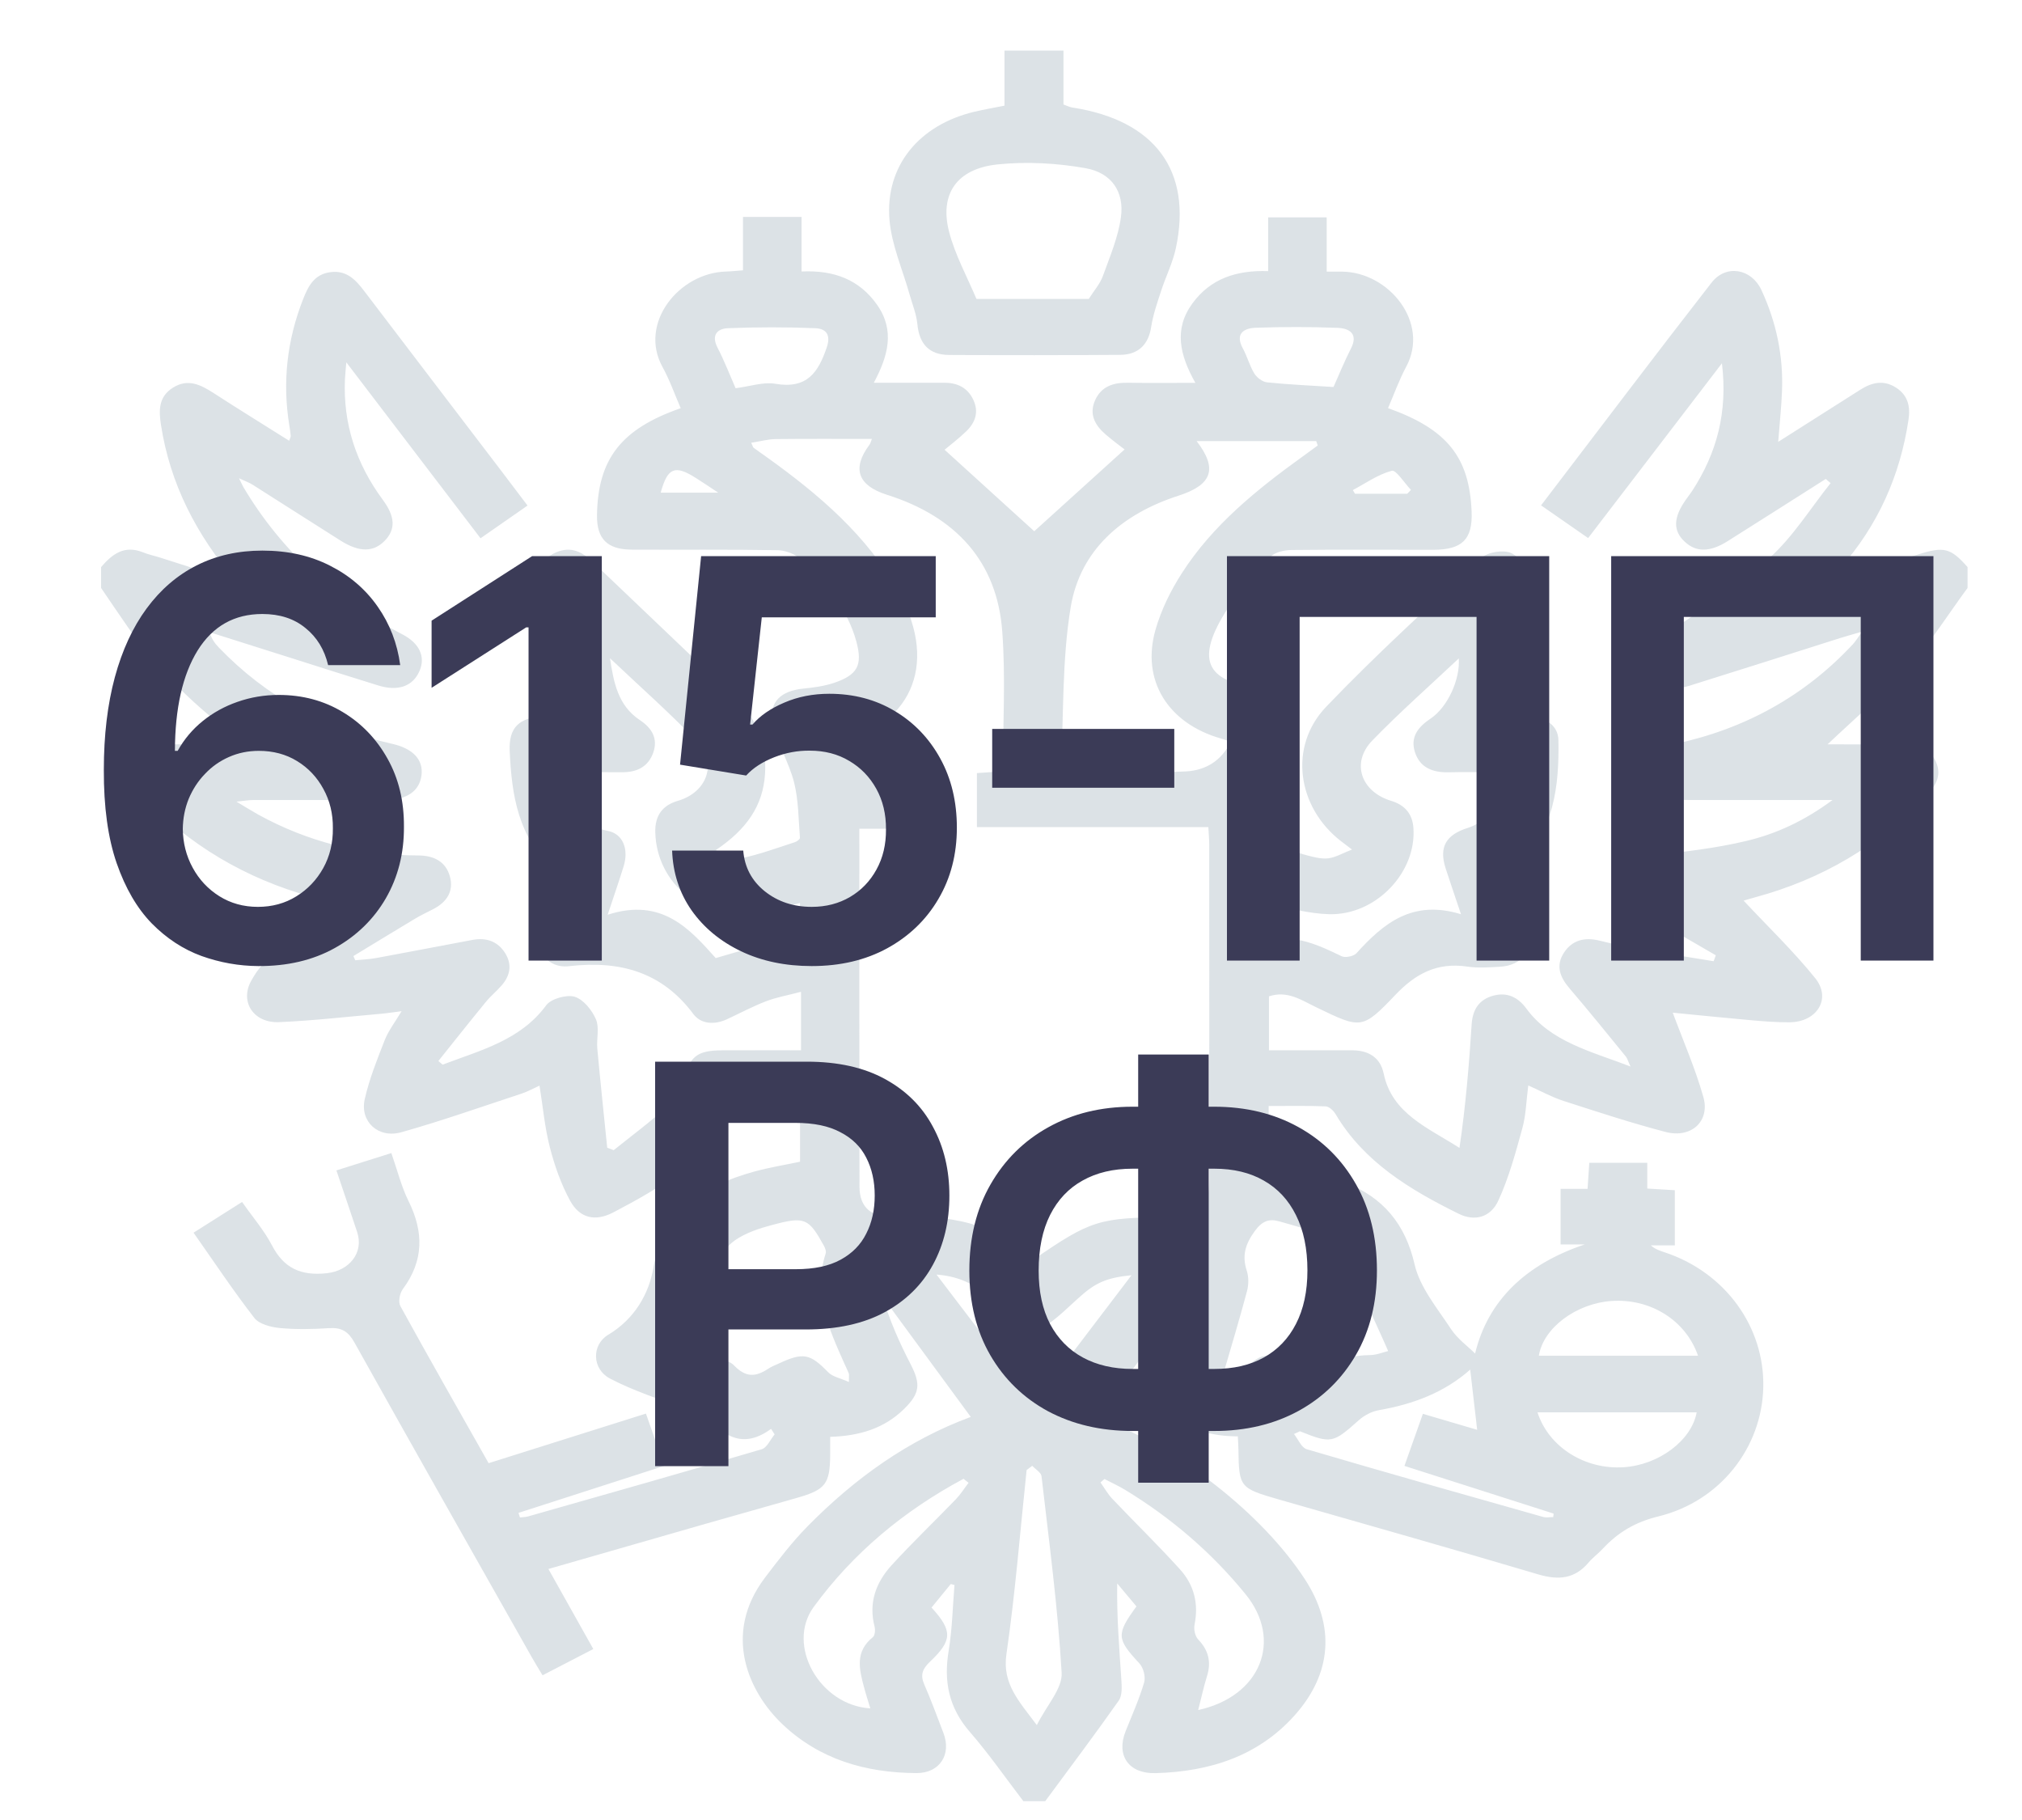 <svg width="40" height="36" viewBox="0 0 40 36" fill="none" xmlns="http://www.w3.org/2000/svg">
    <g clip-path="url(#clip0_3128_5049)">
        <path d="M2 11.63C2 11.492 2 11.355 2 11.217C2.216 10.966 2.453 10.775 2.828 10.925C2.938 10.97 3.057 10.994 3.17 11.03C3.674 11.19 4.177 11.351 4.68 11.512C3.883 10.581 3.364 9.569 3.184 8.402C3.14 8.114 3.135 7.847 3.423 7.667C3.716 7.484 3.966 7.608 4.218 7.77C4.712 8.09 5.214 8.399 5.72 8.718C5.738 8.664 5.753 8.643 5.751 8.622C5.745 8.554 5.735 8.486 5.724 8.418C5.584 7.562 5.677 6.73 5.996 5.918C6.096 5.663 6.215 5.424 6.538 5.383C6.86 5.341 7.04 5.539 7.209 5.762C8.104 6.94 9.003 8.115 9.9 9.292C10.075 9.522 10.249 9.753 10.436 10C10.113 10.224 9.818 10.43 9.506 10.647C8.622 9.488 7.766 8.366 6.851 7.167C6.836 7.347 6.827 7.423 6.824 7.499C6.784 8.378 7.044 9.171 7.574 9.888C7.821 10.222 7.827 10.475 7.611 10.696C7.386 10.926 7.107 10.927 6.735 10.692C6.154 10.326 5.577 9.954 4.996 9.587C4.928 9.544 4.849 9.517 4.728 9.46C4.776 9.557 4.794 9.599 4.817 9.639C5.567 10.897 6.618 11.858 7.953 12.544C8.303 12.724 8.421 12.992 8.298 13.274C8.169 13.573 7.877 13.68 7.487 13.56C6.939 13.392 6.393 13.216 5.846 13.043C5.281 12.864 4.715 12.685 4.149 12.506C4.185 12.642 4.253 12.729 4.329 12.808C5.266 13.784 6.415 14.41 7.762 14.714C8.176 14.808 8.378 15.032 8.338 15.338C8.296 15.649 8.048 15.822 7.627 15.824C6.749 15.826 5.872 15.824 4.995 15.825C4.912 15.826 4.829 15.841 4.678 15.857C4.865 15.968 4.985 16.044 5.109 16.113C6.087 16.651 7.143 16.918 8.271 16.921C8.584 16.922 8.816 17.041 8.899 17.333C8.982 17.628 8.84 17.844 8.566 17.985C8.45 18.046 8.33 18.1 8.219 18.167C7.808 18.413 7.4 18.663 6.991 18.911C7.003 18.939 7.016 18.967 7.028 18.994C7.165 18.98 7.303 18.976 7.438 18.951C8.074 18.834 8.709 18.711 9.345 18.592C9.622 18.54 9.847 18.62 9.993 18.853C10.133 19.076 10.095 19.295 9.925 19.49C9.826 19.605 9.705 19.703 9.61 19.82C9.293 20.206 8.984 20.597 8.672 20.987C8.7 21.011 8.728 21.035 8.756 21.059C9.503 20.775 10.296 20.578 10.806 19.884C10.899 19.756 11.21 19.668 11.368 19.716C11.544 19.77 11.711 19.982 11.789 20.162C11.861 20.33 11.798 20.547 11.816 20.74C11.876 21.394 11.946 22.048 12.012 22.701C12.055 22.718 12.097 22.734 12.14 22.751C12.502 22.459 12.879 22.183 13.218 21.869C13.364 21.734 13.476 21.533 13.528 21.343C13.648 20.904 13.785 20.778 14.274 20.776C14.788 20.774 15.301 20.775 15.846 20.775C15.846 20.571 15.846 20.402 15.846 20.233C15.846 20.053 15.846 19.873 15.846 19.618C15.576 19.689 15.357 19.727 15.155 19.805C14.888 19.907 14.636 20.043 14.377 20.163C14.132 20.275 13.866 20.258 13.717 20.059C13.103 19.234 12.278 18.994 11.257 19.111C10.815 19.161 10.571 18.782 10.702 18.364C10.794 18.069 10.912 17.78 11.001 17.483C11.026 17.4 11.026 17.26 10.973 17.213C10.246 16.573 10.123 15.727 10.083 14.858C10.061 14.383 10.277 14.185 10.766 14.174C10.89 14.171 11.015 14.162 11.167 14.156C10.836 13.284 10.659 12.425 10.652 11.535C10.65 11.259 10.73 11.037 11.012 10.921C11.301 10.802 11.521 10.919 11.721 11.111C12.664 12.011 13.61 12.908 14.549 13.811C14.978 14.224 15.171 14.726 15.134 15.309C15.094 15.935 14.772 16.407 14.155 16.818C14.383 16.892 14.542 17.001 14.67 16.975C15.029 16.9 15.376 16.771 15.726 16.658C15.766 16.645 15.827 16.599 15.825 16.572C15.795 16.206 15.798 15.831 15.709 15.477C15.607 15.074 15.369 14.699 15.287 14.294C15.204 13.881 15.457 13.662 15.897 13.62C16.098 13.6 16.304 13.572 16.494 13.509C16.966 13.351 17.066 13.157 16.942 12.694C16.765 12.037 16.328 11.534 15.846 11.067C15.736 10.961 15.541 10.886 15.383 10.883C14.422 10.866 13.461 10.877 12.499 10.872C12.012 10.87 11.804 10.658 11.81 10.192C11.826 9.08 12.287 8.484 13.466 8.074C13.347 7.801 13.249 7.518 13.105 7.257C12.63 6.393 13.431 5.396 14.364 5.371C14.467 5.368 14.569 5.356 14.698 5.347C14.698 4.983 14.698 4.644 14.698 4.291C15.092 4.291 15.456 4.291 15.857 4.291C15.857 4.66 15.857 5.01 15.857 5.37C16.5 5.34 16.998 5.531 17.348 6.025C17.71 6.536 17.568 7.044 17.286 7.571C17.791 7.571 18.235 7.572 18.679 7.571C18.945 7.57 19.143 7.672 19.254 7.907C19.368 8.149 19.295 8.359 19.112 8.534C18.956 8.684 18.782 8.815 18.686 8.896C19.338 9.489 19.929 10.026 20.46 10.508C21.011 10.01 21.604 9.473 22.247 8.89C22.16 8.822 22.007 8.711 21.866 8.588C21.656 8.405 21.541 8.188 21.665 7.914C21.788 7.644 22.021 7.566 22.31 7.571C22.735 7.578 23.16 7.573 23.647 7.573C23.335 7.017 23.218 6.508 23.59 6C23.945 5.515 24.454 5.341 25.087 5.363C25.087 4.987 25.087 4.639 25.087 4.3C25.491 4.3 25.856 4.3 26.245 4.3C26.245 4.668 26.245 5.008 26.245 5.373C26.364 5.373 26.458 5.372 26.552 5.373C27.478 5.385 28.287 6.382 27.818 7.254C27.677 7.517 27.577 7.799 27.459 8.073C28.625 8.488 29.068 9.04 29.112 10.118C29.135 10.665 28.929 10.874 28.357 10.875C27.42 10.876 26.482 10.868 25.545 10.879C25.405 10.881 25.218 10.923 25.135 11.014C24.813 11.367 24.478 11.721 24.232 12.122C23.634 13.095 23.881 13.519 25.055 13.622C25.455 13.657 25.702 13.876 25.638 14.253C25.571 14.639 25.461 15.044 25.257 15.378C24.816 16.102 25.018 16.702 25.852 16.918C25.99 16.954 26.139 16.994 26.276 16.978C26.419 16.961 26.553 16.879 26.746 16.804C26.621 16.709 26.575 16.674 26.529 16.639C25.662 15.969 25.483 14.767 26.234 13.981C27.213 12.957 28.266 11.998 29.31 11.033C29.432 10.92 29.74 10.871 29.891 10.938C30.059 11.012 30.209 11.24 30.252 11.426C30.306 11.664 30.274 11.93 30.23 12.176C30.11 12.838 29.963 13.496 29.823 14.176C29.955 14.176 30.122 14.168 30.288 14.178C30.59 14.196 30.823 14.359 30.829 14.637C30.847 15.543 30.744 16.432 30.03 17.123C29.884 17.265 29.87 17.372 29.933 17.537C30.04 17.816 30.142 18.098 30.228 18.383C30.348 18.781 30.111 19.097 29.679 19.122C29.464 19.134 29.242 19.151 29.031 19.12C28.427 19.03 28.003 19.259 27.6 19.683C26.944 20.372 26.919 20.348 26.044 19.927C25.751 19.786 25.469 19.586 25.103 19.708C25.103 20.062 25.103 20.409 25.103 20.776C25.667 20.776 26.207 20.776 26.746 20.775C27.079 20.775 27.307 20.922 27.372 21.234C27.537 22.03 28.248 22.305 28.872 22.706C28.994 21.877 29.061 21.069 29.113 20.261C29.131 19.976 29.254 19.771 29.542 19.694C29.814 19.621 30.029 19.724 30.192 19.946C30.681 20.612 31.46 20.79 32.255 21.096C32.201 20.978 32.191 20.933 32.165 20.901C31.796 20.45 31.431 19.996 31.052 19.554C30.857 19.327 30.768 19.096 30.945 18.835C31.108 18.593 31.351 18.535 31.639 18.605C31.871 18.662 32.105 18.716 32.34 18.757C32.859 18.847 33.38 18.928 33.9 19.013C33.914 18.974 33.928 18.935 33.943 18.896C33.434 18.603 32.928 18.302 32.413 18.018C32.139 17.867 31.943 17.678 32.021 17.359C32.102 17.029 32.367 16.948 32.7 16.914C33.318 16.851 33.941 16.778 34.542 16.635C35.136 16.495 35.693 16.238 36.252 15.824C35.187 15.824 34.214 15.828 33.241 15.823C32.83 15.821 32.558 15.584 32.583 15.253C32.608 14.931 32.822 14.782 33.139 14.714C34.529 14.416 35.703 13.763 36.651 12.747C36.707 12.687 36.749 12.616 36.84 12.493C36.641 12.551 36.516 12.585 36.393 12.624C35.403 12.938 34.413 13.255 33.421 13.564C33.028 13.687 32.706 13.552 32.608 13.226C32.508 12.89 32.713 12.711 32.98 12.527C33.669 12.054 34.38 11.598 34.995 11.046C35.47 10.619 35.813 10.058 36.214 9.556C36.182 9.529 36.149 9.501 36.117 9.474C35.471 9.884 34.826 10.295 34.179 10.703C33.826 10.925 33.555 10.927 33.329 10.716C33.093 10.498 33.1 10.236 33.352 9.882C33.392 9.825 33.435 9.77 33.474 9.712C33.962 8.963 34.181 8.156 34.064 7.186C33.154 8.374 32.295 9.497 31.417 10.643C31.097 10.42 30.802 10.216 30.486 9.996C31.622 8.509 32.729 7.041 33.859 5.59C34.145 5.223 34.647 5.311 34.845 5.737C35.141 6.374 35.281 7.045 35.252 7.743C35.24 8.058 35.205 8.372 35.177 8.74C35.746 8.379 36.274 8.045 36.801 7.709C37.028 7.564 37.262 7.51 37.506 7.666C37.746 7.819 37.794 8.045 37.755 8.301C37.59 9.404 37.153 10.392 36.396 11.247C36.334 11.317 36.279 11.392 36.162 11.537C36.826 11.325 37.392 11.144 37.959 10.963C38.456 10.805 38.592 10.841 38.923 11.217C38.923 11.355 38.923 11.492 38.923 11.63C38.545 12.142 38.207 12.687 37.78 13.16C37.285 13.708 36.712 14.193 36.154 14.723C36.638 14.723 37.125 14.728 37.611 14.721C37.909 14.716 38.162 14.775 38.294 15.062C38.429 15.354 38.275 15.564 38.08 15.769C37.158 16.733 36.04 17.392 34.724 17.748C34.619 17.776 34.515 17.809 34.493 17.815C34.969 18.324 35.475 18.81 35.91 19.349C36.235 19.753 35.945 20.216 35.404 20.221C35.152 20.223 34.9 20.203 34.649 20.181C34.108 20.133 33.567 20.077 33.091 20.031C33.297 20.588 33.537 21.134 33.697 21.7C33.833 22.181 33.454 22.523 32.948 22.39C32.267 22.212 31.598 21.992 30.929 21.776C30.695 21.7 30.477 21.579 30.233 21.47C30.193 21.777 30.188 22.055 30.116 22.316C29.983 22.799 29.851 23.289 29.642 23.745C29.489 24.082 29.172 24.165 28.857 24.009C27.889 23.532 26.98 22.982 26.422 22.039C26.382 21.971 26.294 21.887 26.224 21.884C25.846 21.869 25.467 21.877 25.097 21.877C25.097 22.28 25.097 22.631 25.097 22.946C25.618 23.095 26.124 23.202 26.597 23.385C27.358 23.678 27.801 24.21 27.984 25.01C28.088 25.465 28.433 25.876 28.703 26.287C28.832 26.483 29.039 26.632 29.181 26.773C29.435 25.717 30.194 25.002 31.351 24.615C31.19 24.615 31.03 24.615 30.872 24.615C30.872 24.236 30.872 23.887 30.872 23.516C31.062 23.516 31.227 23.516 31.406 23.516C31.418 23.328 31.429 23.163 31.44 23C31.833 23 32.198 23 32.587 23C32.587 23.182 32.587 23.338 32.587 23.51C32.783 23.521 32.957 23.532 33.132 23.543C33.132 23.917 33.132 24.266 33.132 24.634C32.958 24.634 32.808 24.634 32.658 24.634C32.745 24.713 32.844 24.742 32.94 24.774C34.128 25.171 34.908 26.243 34.882 27.439C34.856 28.632 34.031 29.696 32.806 29.995C32.344 30.108 32.004 30.314 31.705 30.636C31.618 30.73 31.51 30.808 31.427 30.906C31.156 31.228 30.837 31.262 30.431 31.142C28.725 30.635 27.011 30.151 25.299 29.66C24.525 29.437 24.509 29.419 24.499 28.669C24.498 28.591 24.492 28.513 24.487 28.411C23.963 28.412 23.503 28.277 23.121 27.948C22.711 27.594 22.692 27.4 22.942 26.927C23.156 26.52 23.33 26.094 23.522 25.677C23.5 25.669 23.478 25.662 23.456 25.654C22.876 26.445 22.297 27.236 21.715 28.029C23.316 28.645 24.967 29.94 25.813 31.236C26.414 32.158 26.352 33.1 25.611 33.93C24.892 34.735 23.933 35.044 22.857 35.073C22.326 35.087 22.077 34.72 22.267 34.245C22.395 33.925 22.537 33.608 22.634 33.279C22.666 33.167 22.62 32.988 22.538 32.9C22.091 32.419 22.077 32.328 22.482 31.775C22.357 31.626 22.229 31.473 22.101 31.321C22.09 31.987 22.143 32.614 22.184 33.241C22.192 33.375 22.201 33.54 22.13 33.641C21.658 34.311 21.164 34.967 20.677 35.628C20.533 35.628 20.389 35.628 20.245 35.628C19.894 35.17 19.565 34.694 19.186 34.258C18.768 33.778 18.667 33.257 18.766 32.658C18.837 32.228 18.846 31.788 18.882 31.352C18.858 31.346 18.834 31.339 18.809 31.332C18.681 31.489 18.553 31.646 18.428 31.798C18.846 32.255 18.844 32.446 18.398 32.868C18.25 33.008 18.201 33.13 18.284 33.318C18.422 33.635 18.541 33.959 18.664 34.281C18.826 34.703 18.591 35.074 18.13 35.072C17.123 35.067 16.208 34.8 15.477 34.104C14.818 33.478 14.28 32.331 15.134 31.205C15.401 30.854 15.671 30.499 15.982 30.184C16.901 29.252 17.952 28.489 19.204 28.027C18.614 27.223 18.038 26.438 17.461 25.653C17.598 26.118 17.793 26.557 18.014 26.984C18.217 27.377 18.201 27.561 17.881 27.873C17.491 28.255 17 28.404 16.423 28.421C16.423 28.549 16.424 28.661 16.423 28.773C16.418 29.355 16.334 29.466 15.763 29.629C15.166 29.801 14.567 29.967 13.97 30.138C12.937 30.434 11.905 30.732 10.849 31.035C11.15 31.573 11.437 32.084 11.737 32.618C11.392 32.797 11.07 32.963 10.733 33.138C10.649 32.997 10.582 32.891 10.521 32.782C9.348 30.707 8.172 28.633 7.01 26.552C6.891 26.339 6.76 26.255 6.51 26.271C6.187 26.292 5.86 26.299 5.538 26.269C5.361 26.252 5.128 26.192 5.033 26.071C4.614 25.531 4.236 24.962 3.829 24.383C4.164 24.171 4.468 23.978 4.789 23.775C5.003 24.081 5.228 24.34 5.381 24.635C5.614 25.083 5.95 25.241 6.468 25.184C6.905 25.136 7.201 24.784 7.066 24.372C6.934 23.971 6.796 23.572 6.655 23.151C7.034 23.032 7.379 22.922 7.742 22.808C7.863 23.155 7.94 23.471 8.082 23.758C8.383 24.366 8.387 24.935 7.969 25.498C7.906 25.582 7.875 25.752 7.921 25.836C8.488 26.868 9.073 27.892 9.666 28.942C10.707 28.613 11.728 28.292 12.778 27.961C12.903 28.317 13.019 28.646 13.142 28.995C12.151 29.314 11.204 29.62 10.257 29.925C10.267 29.956 10.276 29.986 10.286 30.016C10.341 30.009 10.398 30.009 10.451 29.994C11.991 29.556 13.532 29.12 15.067 28.667C15.174 28.636 15.239 28.474 15.324 28.373C15.3 28.336 15.277 28.3 15.254 28.263C14.724 28.652 14.35 28.43 13.988 28.049C13.89 27.946 13.693 27.929 13.542 27.869C13.048 27.673 12.533 27.513 12.067 27.268C11.708 27.079 11.701 26.6 12.032 26.402C12.554 26.09 12.835 25.593 12.924 25.086C13.119 23.955 13.891 23.46 14.921 23.174C15.218 23.092 15.524 23.043 15.827 22.979C15.827 22.613 15.827 22.262 15.827 21.876C15.441 21.876 15.072 21.87 14.703 21.882C14.64 21.884 14.553 21.947 14.521 22.004C13.984 22.947 13.079 23.487 12.136 23.98C11.778 24.168 11.469 24.099 11.279 23.752C11.099 23.422 10.971 23.058 10.878 22.695C10.776 22.303 10.741 21.896 10.673 21.474C10.538 21.535 10.435 21.593 10.324 21.63C9.532 21.89 8.746 22.169 7.944 22.395C7.483 22.526 7.114 22.185 7.216 21.738C7.307 21.339 7.462 20.952 7.613 20.568C7.686 20.384 7.814 20.22 7.944 20.002C7.768 20.024 7.651 20.043 7.533 20.053C6.863 20.112 6.195 20.189 5.524 20.218C5.017 20.241 4.742 19.817 4.966 19.407C5.032 19.286 5.11 19.165 5.208 19.066C5.626 18.646 6.053 18.234 6.473 17.823C6.397 17.802 6.283 17.773 6.17 17.742C4.858 17.378 3.74 16.717 2.823 15.749C2.636 15.553 2.498 15.345 2.624 15.069C2.754 14.785 3.001 14.716 3.302 14.721C3.79 14.73 4.277 14.724 4.774 14.724C4.759 14.668 4.76 14.641 4.747 14.63C4.684 14.578 4.617 14.529 4.551 14.479C3.762 13.887 3.083 13.195 2.525 12.398C2.347 12.144 2.175 11.886 2 11.63ZM14.861 8.758C14.89 8.819 14.894 8.846 14.91 8.858C14.995 8.921 15.083 8.981 15.169 9.043C16.204 9.784 17.158 10.598 17.777 11.709C18.619 13.221 17.921 14.383 16.611 14.662C16.601 14.664 16.593 14.676 16.575 14.691C16.91 15.31 17.529 15.286 18.129 15.276C18.129 15.661 18.129 16.009 18.129 16.393C17.739 16.393 17.374 16.393 17 16.393C17 18.779 16.998 21.128 17.003 23.477C17.004 23.883 17.24 24.092 17.705 24.071C18.737 24.025 19.695 24.173 20.436 24.921C21.587 24.13 21.737 24.084 23.157 24.076C23.738 24.073 23.922 23.894 23.923 23.327C23.923 21.127 23.923 18.928 23.922 16.728C23.922 16.617 23.912 16.507 23.904 16.361C22.36 16.361 20.841 16.361 19.326 16.361C19.326 15.983 19.326 15.644 19.326 15.292C19.516 15.279 19.689 15.267 19.84 15.257C19.84 14.317 19.895 13.399 19.827 12.49C19.725 11.111 18.913 10.219 17.544 9.786C16.97 9.604 16.85 9.266 17.198 8.8C17.221 8.77 17.228 8.73 17.248 8.682C16.594 8.682 15.97 8.678 15.346 8.685C15.192 8.687 15.039 8.73 14.861 8.758ZM23.672 8.725C24.092 9.269 23.982 9.589 23.319 9.803C22.186 10.168 21.369 10.884 21.181 12.009C21.005 13.071 21.044 14.165 20.986 15.274C21.199 15.274 21.317 15.275 21.435 15.274C22.107 15.272 22.781 15.29 23.452 15.259C23.848 15.241 24.166 15.048 24.347 14.671C24.266 14.644 24.21 14.624 24.153 14.608C23.105 14.308 22.573 13.459 22.858 12.458C22.97 12.066 23.158 11.682 23.381 11.336C23.986 10.392 24.857 9.686 25.772 9.028C25.871 8.957 25.969 8.884 26.068 8.812C26.058 8.783 26.048 8.754 26.038 8.725C25.257 8.725 24.475 8.725 23.672 8.725ZM12.067 13.02C12.14 13.501 12.225 13.956 12.659 14.244C12.9 14.404 13.021 14.613 12.921 14.892C12.822 15.166 12.602 15.277 12.306 15.275C11.974 15.272 11.642 15.274 11.279 15.274C11.312 15.439 11.331 15.562 11.361 15.683C11.45 16.034 11.553 16.348 12.019 16.434C12.33 16.492 12.439 16.805 12.338 17.132C12.249 17.421 12.149 17.708 12.021 18.094C13.101 17.744 13.653 18.388 14.159 18.951C14.744 18.78 15.271 18.627 15.826 18.465C15.826 18.315 15.826 18.094 15.826 17.862C15.538 17.934 15.276 18.016 15.007 18.063C13.937 18.252 12.986 17.498 12.963 16.459C12.956 16.143 13.094 15.931 13.414 15.839C13.987 15.672 14.198 15.094 13.79 14.667C13.243 14.094 12.644 13.567 12.067 13.02ZM25.095 17.892C25.095 18.096 25.095 18.32 25.095 18.583C25.641 18.489 26.09 18.695 26.541 18.915C26.613 18.95 26.78 18.915 26.834 18.855C27.366 18.267 27.94 17.787 28.902 18.084C28.781 17.722 28.688 17.453 28.6 17.182C28.459 16.752 28.605 16.508 29.049 16.372C29.173 16.333 29.324 16.246 29.373 16.143C29.496 15.881 29.569 15.596 29.677 15.274C29.285 15.274 28.974 15.268 28.663 15.276C28.341 15.284 28.088 15.184 27.99 14.875C27.896 14.579 28.051 14.38 28.303 14.212C28.642 13.984 28.888 13.431 28.858 13.024C28.282 13.566 27.691 14.087 27.147 14.648C26.722 15.087 26.923 15.66 27.521 15.841C27.79 15.923 27.939 16.097 27.96 16.369C28.029 17.252 27.222 18.106 26.295 18.083C25.906 18.074 25.52 17.963 25.095 17.892ZM16.793 27.336C16.793 27.211 16.799 27.187 16.792 27.168C16.766 27.104 16.736 27.042 16.707 26.979C16.396 26.281 16.078 25.585 16.333 24.797C16.348 24.752 16.324 24.686 16.298 24.64C15.998 24.097 15.923 24.058 15.29 24.226C15.028 24.295 14.753 24.384 14.537 24.535C14.359 24.659 14.227 24.872 14.132 25.071C14.02 25.306 13.991 25.577 13.886 25.816C13.754 26.117 13.582 26.401 13.408 26.728C13.62 26.764 13.796 26.783 13.967 26.825C14.159 26.872 14.405 26.887 14.521 27.008C14.751 27.248 14.946 27.24 15.194 27.076C15.262 27.03 15.342 27.001 15.417 26.966C15.892 26.744 16.03 26.779 16.383 27.143C16.47 27.233 16.627 27.261 16.793 27.336ZM24.16 27.313C24.284 27.269 24.423 27.258 24.501 27.186C24.987 26.734 25.003 26.726 25.608 27.014C25.725 27.07 25.84 27.138 25.964 27.174C26.039 27.196 26.171 27.198 26.207 27.155C26.442 26.878 26.751 26.809 27.102 26.804C27.235 26.802 27.366 26.746 27.461 26.724C27.232 26.189 26.974 25.707 26.826 25.197C26.731 24.871 26.602 24.611 26.292 24.478C25.979 24.343 25.643 24.255 25.312 24.16C25.101 24.099 24.965 24.154 24.819 24.356C24.632 24.614 24.568 24.84 24.664 25.135C24.704 25.26 24.703 25.414 24.668 25.542C24.519 26.102 24.35 26.658 24.16 27.313ZM23.703 33.825C24.941 33.555 25.383 32.443 24.638 31.531C23.969 30.711 23.169 30.022 22.248 29.464C22.12 29.387 21.982 29.325 21.849 29.255C21.823 29.278 21.796 29.3 21.77 29.323C21.848 29.432 21.914 29.553 22.007 29.65C22.45 30.116 22.912 30.565 23.342 31.041C23.622 31.349 23.715 31.723 23.631 32.135C23.612 32.227 23.64 32.364 23.704 32.43C23.912 32.648 23.964 32.881 23.876 33.159C23.811 33.365 23.767 33.578 23.703 33.825ZM19.161 29.33C19.128 29.303 19.094 29.277 19.061 29.251C17.877 29.885 16.873 30.722 16.096 31.787C15.545 32.544 16.216 33.733 17.217 33.792C17.173 33.646 17.127 33.506 17.09 33.364C16.996 33.014 16.913 32.668 17.266 32.385C17.31 32.349 17.318 32.239 17.301 32.173C17.18 31.708 17.325 31.304 17.637 30.962C18.045 30.515 18.486 30.094 18.907 29.658C19.003 29.558 19.077 29.439 19.161 29.33ZM20.42 28.994C20.383 29.022 20.346 29.05 20.309 29.078C20.18 30.294 20.085 31.514 19.909 32.723C19.825 33.307 20.157 33.648 20.511 34.123C20.707 33.73 21.02 33.399 21.002 33.087C20.926 31.788 20.753 30.495 20.604 29.201C20.595 29.126 20.484 29.063 20.42 28.994ZM18.526 25.211C19.189 26.081 19.796 26.877 20.462 27.751C21.13 26.873 21.735 26.078 22.384 25.224C21.871 25.275 21.654 25.38 21.31 25.698C20.466 26.478 20.465 26.479 19.63 25.712C19.351 25.456 19.048 25.252 18.526 25.211ZM25.716 28.311C25.677 28.329 25.638 28.347 25.598 28.365C25.681 28.468 25.744 28.634 25.85 28.666C27.406 29.124 28.968 29.565 30.529 30.006C30.59 30.023 30.661 30.008 30.727 30.008C30.729 29.985 30.732 29.962 30.734 29.939C29.756 29.627 28.779 29.314 27.783 28.996C27.913 28.628 28.026 28.308 28.148 27.966C28.526 28.077 28.872 28.179 29.222 28.282C29.173 27.861 29.129 27.48 29.084 27.091C28.575 27.544 27.955 27.776 27.274 27.894C27.133 27.919 26.984 27.999 26.878 28.094C26.368 28.548 26.338 28.56 25.716 28.311ZM33.591 26.817C33.348 26.111 32.643 25.679 31.876 25.734C31.176 25.784 30.529 26.269 30.442 26.817C31.483 26.817 32.523 26.817 33.591 26.817ZM30.415 27.937C30.639 28.628 31.358 29.073 32.122 29.022C32.816 28.976 33.463 28.493 33.564 27.937C32.522 27.937 31.482 27.937 30.415 27.937ZM26.38 7.655C26.488 7.414 26.595 7.148 26.725 6.894C26.869 6.612 26.709 6.495 26.461 6.485C25.923 6.464 25.382 6.464 24.844 6.483C24.596 6.492 24.432 6.606 24.585 6.888C24.672 7.049 24.719 7.232 24.814 7.389C24.863 7.468 24.974 7.554 25.066 7.563C25.492 7.607 25.921 7.625 26.38 7.655ZM14.552 7.679C14.841 7.642 15.101 7.551 15.336 7.591C15.97 7.7 16.187 7.361 16.354 6.876C16.441 6.622 16.343 6.5 16.127 6.492C15.553 6.468 14.976 6.469 14.402 6.492C14.176 6.502 14.072 6.638 14.194 6.876C14.326 7.13 14.429 7.399 14.552 7.679ZM13.07 9.745C13.426 9.745 13.782 9.745 14.208 9.745C14.019 9.62 13.894 9.535 13.765 9.454C13.349 9.19 13.206 9.25 13.07 9.745ZM27.84 9.766C27.863 9.741 27.888 9.716 27.912 9.69C27.784 9.556 27.618 9.291 27.534 9.312C27.261 9.383 27.017 9.559 26.762 9.694C26.776 9.718 26.79 9.742 26.805 9.766C27.15 9.766 27.494 9.766 27.84 9.766Z" fill="#B0BEC5" fill-opacity="0.44"/>
        <path d="M21.038 1C21.038 1.2 21.038 1.372 21.038 1.544C21.038 1.715 21.038 1.886 21.038 2.067C21.104 2.09 21.157 2.118 21.213 2.127C22.847 2.378 23.59 3.377 23.261 4.911C23.199 5.199 23.061 5.472 22.969 5.756C22.893 5.99 22.81 6.226 22.773 6.467C22.722 6.804 22.528 7.016 22.162 7.019C21.032 7.027 19.903 7.028 18.774 7.021C18.377 7.019 18.185 6.8 18.148 6.412C18.129 6.215 18.05 6.023 17.995 5.829C17.857 5.335 17.638 4.848 17.596 4.347C17.508 3.28 18.184 2.471 19.273 2.211C19.458 2.167 19.646 2.135 19.871 2.09C19.871 1.733 19.871 1.373 19.871 1C20.283 1 20.655 1 21.038 1ZM21.539 5.912C21.642 5.749 21.761 5.615 21.817 5.461C21.956 5.077 22.121 4.691 22.175 4.293C22.243 3.794 21.989 3.416 21.471 3.326C20.905 3.226 20.306 3.193 19.736 3.252C18.928 3.336 18.581 3.837 18.776 4.588C18.896 5.05 19.137 5.484 19.316 5.912C20.11 5.912 20.839 5.912 21.539 5.912Z" fill="#B0BEC5" fill-opacity="0.44"/>
    </g>
    <path d="M5.108 19.109C4.726 19.107 4.352 19.04 3.987 18.91C3.623 18.777 3.295 18.562 3.003 18.266C2.711 17.966 2.48 17.569 2.308 17.074C2.136 16.577 2.051 15.961 2.054 15.227C2.054 14.542 2.127 13.931 2.272 13.395C2.418 12.858 2.628 12.405 2.901 12.035C3.175 11.663 3.504 11.379 3.89 11.184C4.278 10.988 4.711 10.891 5.19 10.891C5.693 10.891 6.138 10.99 6.526 11.188C6.917 11.385 7.232 11.656 7.472 12C7.711 12.341 7.86 12.727 7.917 13.156H6.491C6.418 12.849 6.269 12.604 6.042 12.422C5.818 12.237 5.534 12.145 5.19 12.145C4.636 12.145 4.209 12.385 3.909 12.867C3.612 13.349 3.463 14.01 3.46 14.852H3.515C3.642 14.622 3.808 14.426 4.011 14.262C4.214 14.098 4.443 13.971 4.698 13.883C4.956 13.792 5.228 13.746 5.515 13.746C5.983 13.746 6.404 13.858 6.776 14.082C7.151 14.306 7.448 14.615 7.667 15.008C7.886 15.398 7.994 15.846 7.991 16.352C7.994 16.878 7.874 17.35 7.632 17.77C7.39 18.186 7.052 18.514 6.62 18.754C6.188 18.994 5.684 19.112 5.108 19.109ZM5.101 17.938C5.384 17.938 5.638 17.869 5.862 17.73C6.086 17.592 6.263 17.406 6.394 17.172C6.524 16.938 6.588 16.674 6.585 16.383C6.588 16.096 6.525 15.837 6.397 15.605C6.272 15.374 6.099 15.19 5.878 15.055C5.657 14.919 5.404 14.852 5.12 14.852C4.909 14.852 4.713 14.892 4.53 14.973C4.348 15.053 4.189 15.165 4.054 15.309C3.918 15.449 3.812 15.613 3.733 15.801C3.658 15.986 3.619 16.184 3.616 16.395C3.619 16.673 3.684 16.93 3.812 17.164C3.939 17.398 4.115 17.586 4.339 17.727C4.563 17.867 4.817 17.938 5.101 17.938ZM11.905 11V19H10.456V12.41H10.409L8.538 13.605V12.277L10.527 11H11.905ZM16.058 19.109C15.537 19.109 15.071 19.012 14.659 18.816C14.248 18.619 13.921 18.348 13.679 18.004C13.44 17.66 13.312 17.267 13.296 16.824H14.703C14.729 17.152 14.87 17.421 15.128 17.629C15.386 17.835 15.696 17.938 16.058 17.938C16.342 17.938 16.594 17.872 16.816 17.742C17.037 17.612 17.212 17.431 17.339 17.199C17.467 16.967 17.529 16.703 17.527 16.406C17.529 16.104 17.465 15.836 17.335 15.602C17.205 15.367 17.027 15.184 16.8 15.051C16.574 14.915 16.313 14.848 16.019 14.848C15.779 14.845 15.544 14.889 15.312 14.98C15.08 15.072 14.896 15.191 14.761 15.34L13.453 15.125L13.87 11H18.511V12.211H15.07L14.839 14.332H14.886C15.034 14.158 15.244 14.013 15.515 13.898C15.786 13.781 16.083 13.723 16.406 13.723C16.89 13.723 17.322 13.837 17.703 14.066C18.083 14.293 18.382 14.605 18.601 15.004C18.82 15.402 18.929 15.858 18.929 16.371C18.929 16.9 18.807 17.371 18.562 17.785C18.32 18.197 17.982 18.521 17.55 18.758C17.12 18.992 16.623 19.109 16.058 19.109ZM23.23 14.418V15.582H19.628V14.418H23.23ZM30.647 11V19H29.21V12.203H25.71V19H24.272V11H30.647ZM38.248 11V19H36.81V12.203H33.31V19H31.873V11H38.248ZM12.96 29V21H15.96C16.575 21 17.091 21.115 17.507 21.344C17.927 21.573 18.243 21.888 18.456 22.289C18.673 22.688 18.781 23.141 18.781 23.648C18.781 24.162 18.673 24.617 18.456 25.016C18.24 25.414 17.921 25.728 17.499 25.957C17.078 26.184 16.558 26.297 15.941 26.297H13.953V25.105H15.745C16.105 25.105 16.399 25.043 16.628 24.918C16.858 24.793 17.027 24.621 17.136 24.402C17.248 24.184 17.304 23.932 17.304 23.648C17.304 23.365 17.248 23.115 17.136 22.898C17.027 22.682 16.856 22.514 16.624 22.395C16.395 22.272 16.1 22.211 15.738 22.211H14.41V29H12.96ZM22.403 21.891H24.02C24.645 21.891 25.2 22.025 25.684 22.293C26.169 22.561 26.549 22.939 26.825 23.426C27.101 23.91 27.239 24.478 27.239 25.129C27.239 25.764 27.101 26.32 26.825 26.797C26.549 27.273 26.169 27.645 25.684 27.91C25.2 28.173 24.645 28.305 24.02 28.305H22.403C21.775 28.305 21.218 28.174 20.731 27.914C20.247 27.651 19.866 27.281 19.59 26.805C19.314 26.328 19.176 25.771 19.176 25.133C19.176 24.482 19.316 23.914 19.594 23.43C19.873 22.943 20.255 22.565 20.739 22.297C21.226 22.026 21.78 21.891 22.403 21.891ZM22.403 23.117C22.023 23.117 21.693 23.195 21.415 23.352C21.139 23.505 20.925 23.732 20.774 24.031C20.623 24.331 20.547 24.698 20.547 25.133C20.547 25.549 20.623 25.902 20.774 26.191C20.928 26.48 21.144 26.701 21.422 26.852C21.701 27.003 22.028 27.078 22.403 27.078H24.024C24.402 27.078 24.727 27.003 25.001 26.852C25.277 26.698 25.489 26.477 25.637 26.188C25.788 25.896 25.864 25.543 25.864 25.129C25.864 24.699 25.788 24.335 25.637 24.035C25.489 23.736 25.277 23.508 25.001 23.352C24.727 23.195 24.402 23.117 24.024 23.117H22.403ZM23.911 20.859V29.328H22.516V20.859H23.911Z" fill="#3B3B57"/>
    <defs>
        <clipPath id="clip0_3128_5049">
            <rect x="2" width="36.923" height="36" rx="6" fill="white"/>
        </clipPath>
    </defs>
</svg>

